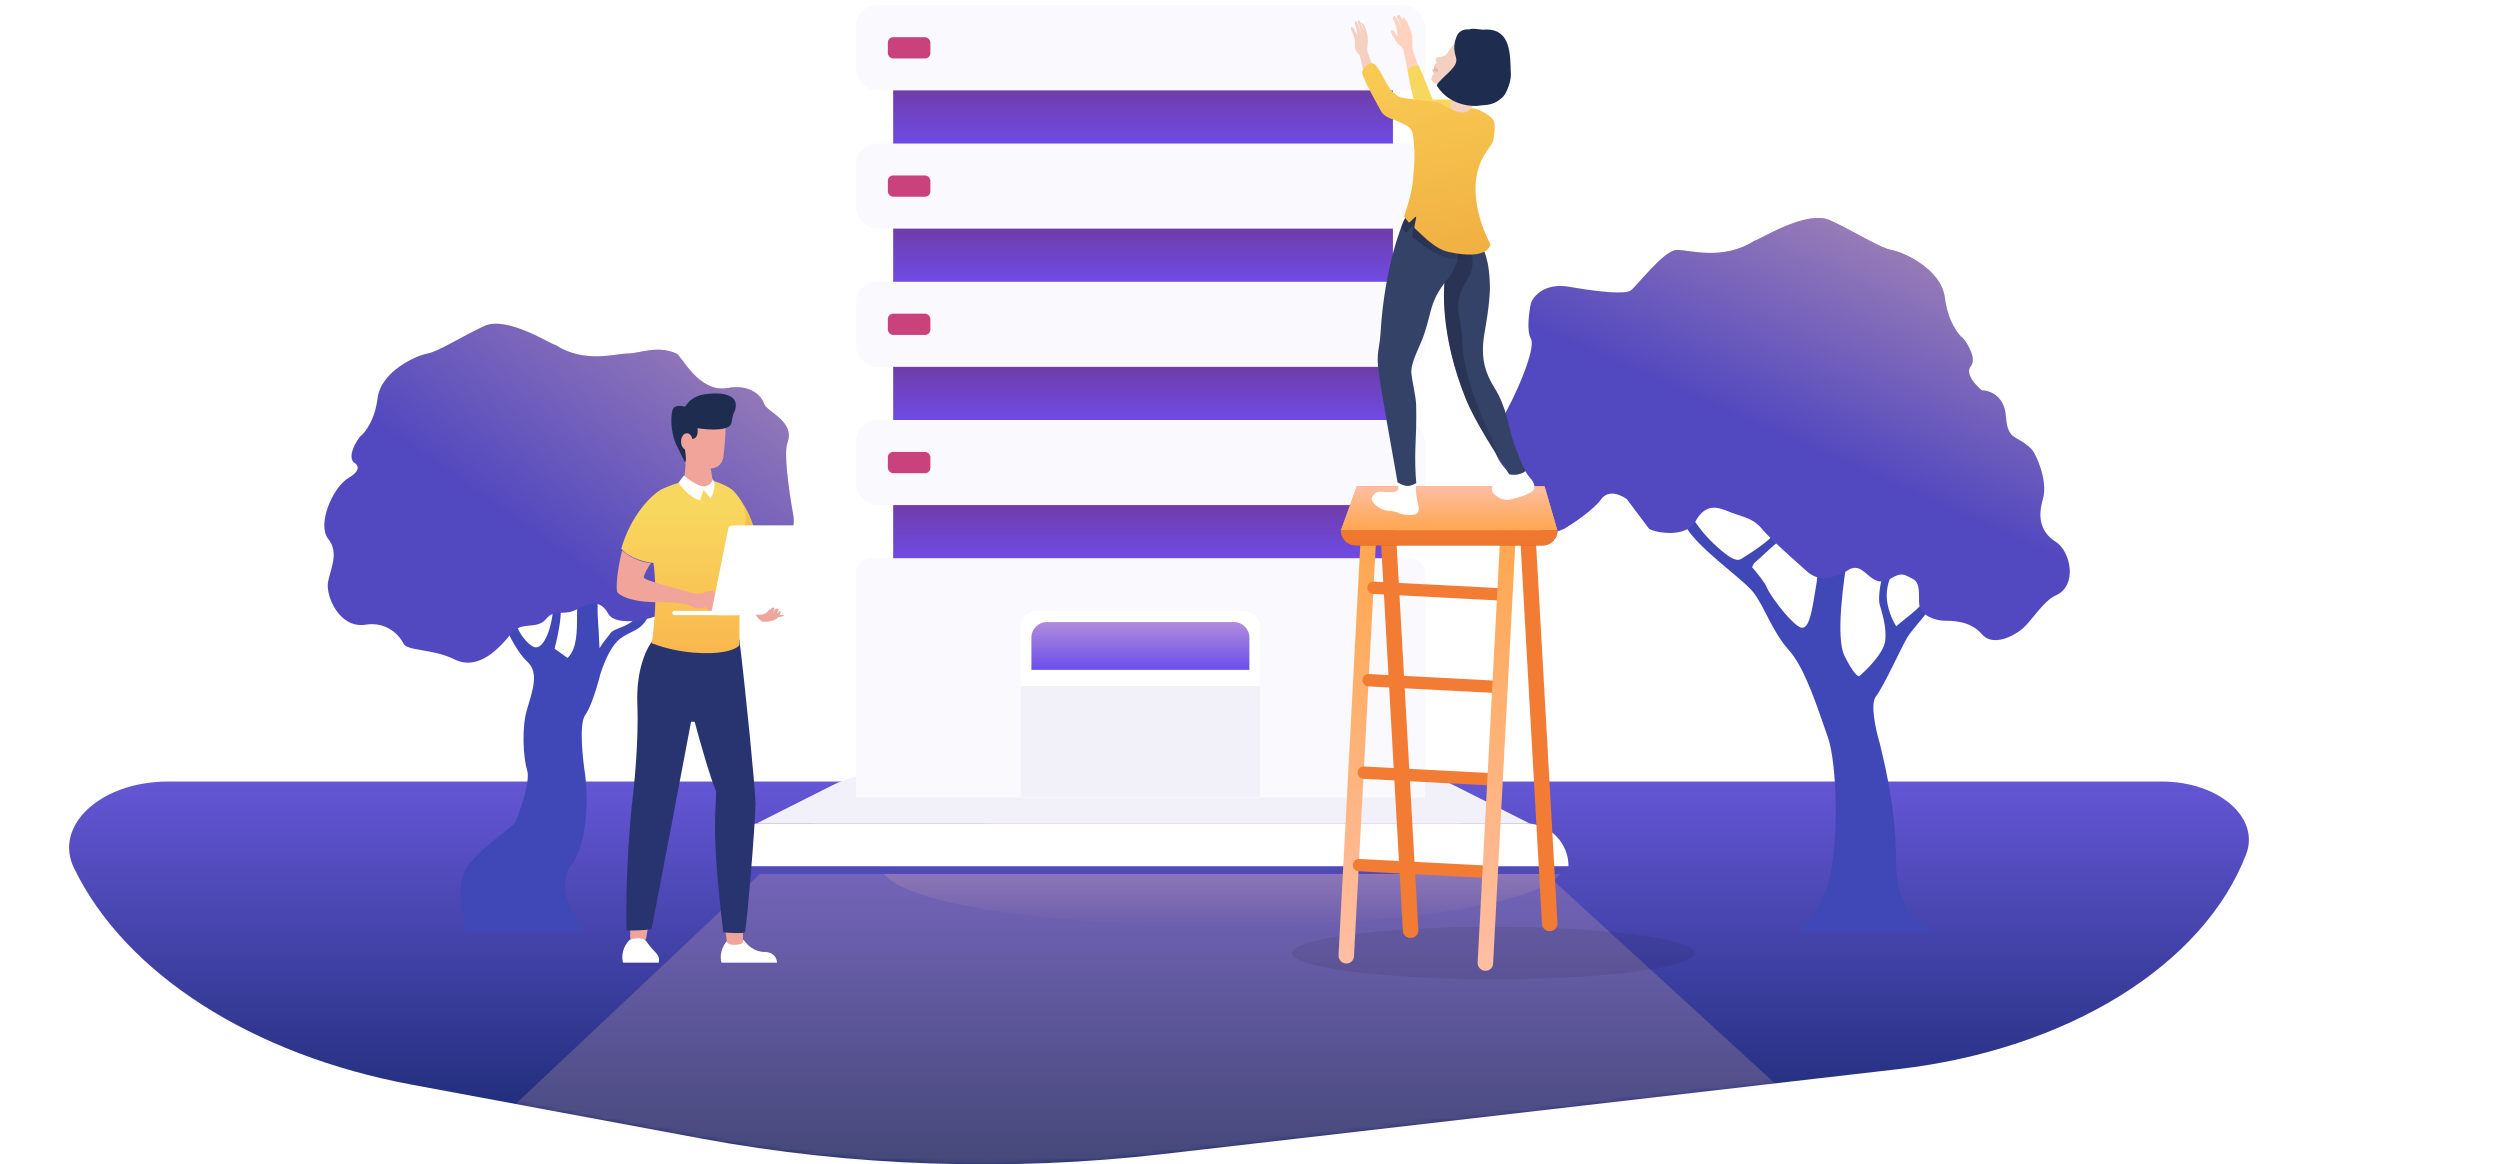 <svg width="569" height="265" viewBox="0 0 569 265" fill="none" xmlns="http://www.w3.org/2000/svg">
<path d="M100.256 32.059C101.228 32.253 119.702 30.698 122.424 30.892C125.147 31.087 130.98 30.892 135.064 30.892C139.148 30.892 143.62 30.115 146.343 29.531C149.065 28.948 158.788 32.059 161.51 32.059C164.233 32.059 169.678 32.253 178.623 30.892C187.291 29.574 191.759 32.271 193.443 32.616C193.799 32.66 193.883 32.678 193.596 32.642C193.548 32.636 193.497 32.627 193.443 32.616C191.87 32.42 184.992 31.691 181.345 32.642C176.872 33.808 172.011 34.974 168.705 34.78C165.399 34.585 156.649 33.613 154.51 33.808C152.371 34.002 147.898 35.752 144.592 34.78C141.287 33.808 142.453 32.836 134.092 33.808C125.73 34.78 117.757 33.808 114.063 33.808C110.368 33.808 100.839 32.836 96.172 33.808C99.128 32.253 100.126 31.994 100.256 32.059Z" fill="white" fill-opacity="0.5"/>
<path d="M475.35 123.959C476.323 124.154 494.796 122.598 497.518 122.793C500.241 122.987 506.075 122.793 510.158 122.793C514.242 122.793 518.714 122.015 521.437 121.432C524.159 120.849 533.882 123.959 536.605 123.959C539.327 123.959 544.772 124.154 553.717 122.793C562.385 121.474 566.853 124.171 568.537 124.516C568.893 124.561 568.977 124.578 568.69 124.542C568.642 124.536 568.591 124.528 568.537 124.516C566.964 124.32 560.086 123.591 556.439 124.542C551.967 125.708 547.105 126.875 543.799 126.68C540.494 126.486 531.743 125.514 529.604 125.708C527.465 125.903 522.992 127.652 519.687 126.68C516.381 125.708 517.548 124.737 509.186 125.708C500.824 126.68 492.851 125.708 489.157 125.708C485.462 125.708 475.934 124.737 471.267 125.708C474.222 124.153 475.221 123.894 475.35 123.959Z" fill="white" fill-opacity="0.5"/>
<path d="M66.811 95.076C63.747 93.822 36.68 94.554 23.53 95.076C15.834 95.076 0.357 95.223 0.026 95.808C-0.388 96.54 4.271 99.571 5.824 101.243C7.378 102.916 17.214 104.275 26.326 101.243C35.438 98.212 39.787 102.602 43.307 103.229C46.828 103.856 51.798 101.243 58.735 100.198C65.672 99.153 82.654 101.557 84.725 101.243C86.795 100.93 90.937 98.735 87.106 98.735C83.275 98.735 70.643 96.644 66.811 95.076Z" fill="white" fill-opacity="0.24"/>
<path d="M193.236 145.284C187.48 142.951 136.649 144.312 111.953 145.284C97.498 145.284 68.433 145.556 67.811 146.644C67.033 148.005 75.784 153.642 78.701 156.752C81.617 159.862 100.091 162.389 117.203 156.752C134.316 151.115 142.483 159.279 149.094 160.445C155.706 161.611 165.04 156.752 178.069 154.808C191.097 152.864 222.988 157.335 226.878 156.752C230.767 156.169 238.545 152.087 231.35 152.087C224.155 152.087 200.431 148.199 193.236 145.284Z" fill="white" fill-opacity="0.24"/>
<path d="M372.669 56.383C376.567 57.965 410.994 57.042 427.72 56.383C437.509 56.383 457.194 56.199 457.615 55.461C458.142 54.538 452.216 50.716 450.24 48.608C448.265 46.499 435.753 44.786 424.164 48.608C412.574 52.43 407.043 46.894 402.565 46.104C398.087 45.313 391.765 48.608 382.942 49.926C374.118 51.244 352.519 48.212 349.885 48.608C347.251 49.003 341.983 51.771 346.856 51.771C351.729 51.771 367.796 54.407 372.669 56.383Z" fill="white" fill-opacity="0.24"/>
<path d="M16.848 197.588C12.126 187.858 22.962 177.877 38.248 177.877H491.995C504.963 177.877 514.445 186.065 511.211 194.469C501.474 219.77 470.472 238.899 432.002 243.341L264.692 262.662C229.716 266.701 193.837 265.496 159.641 259.134L93.717 246.87C57.368 240.108 28.503 221.602 16.848 197.588Z" fill="url(#paint0_linear_5223_49948)"/>
<g filter="url(#filter0_f_5223_49948)">
<ellipse cx="278.169" cy="197.167" rx="77.589" ry="13.607" fill="url(#paint1_linear_5223_49948)"/>
</g>
<mask id="mask0_5223_49948" style="mask-type:alpha" maskUnits="userSpaceOnUse" x="15" y="177" width="497" height="88">
<path d="M16.848 197.588C12.126 187.858 22.962 177.877 38.248 177.877H491.995C504.963 177.877 514.445 186.065 511.211 194.469C501.474 219.77 470.472 238.899 432.002 243.341L264.692 262.662C229.716 266.701 193.837 265.496 159.641 259.134L93.717 246.87C57.368 240.108 28.503 221.602 16.848 197.588Z" fill="url(#paint2_linear_5223_49948)"/>
</mask>
<g mask="url(#mask0_5223_49948)">
<path d="M203.991 169.708H320.019L492.489 327.647H36.238L203.991 169.708Z" fill="#FFC9AB" fill-opacity="0.2"/>
</g>
<path d="M416.015 201.412C414.88 205.344 411.809 209.542 410.126 211.084L409.285 211.925H439.573C439.292 211.644 438.059 210.579 435.366 208.561C432.674 206.542 431.44 198.749 431.58 198.048C431.58 185.013 429.617 176.603 427.794 169.034C426.953 166.23 425.607 160.203 426.953 158.521C428.635 156.419 432.842 147.168 434.104 145.065C435.114 143.383 438.881 139.318 440.003 137.496C439.442 136.655 438.236 135.31 437.9 136.655C437.563 138.001 433.123 141.141 431.58 142.542C431.019 141.701 429.813 139.346 429.477 136.655C429.14 133.964 430.178 131.21 430.739 130.649C430.458 130.369 429.729 129.892 429.056 130.229C428.215 130.649 427.373 135.814 427.794 137.496C428.215 139.178 429.477 142.542 429.056 145.906C428.72 148.597 424.99 152.354 423.167 153.896C422.886 154.036 421.821 153.307 419.801 149.27C417.782 145.233 419.521 132.17 420.643 126.143L413.491 125.302C413.351 126.563 413.812 130.515 413.491 132.45C412.376 139.178 411.809 144.224 409.285 142.542C406.76 140.86 402.554 134.973 402.133 133.712C401.797 132.703 399.749 130.208 398.768 129.086L399.188 128.245C401.152 126.423 405.33 122.611 406.34 121.938C407.349 121.265 407.321 118.293 407.181 116.892H405.078C404.797 117.593 404.236 119.331 404.236 120.676C404.236 122.022 399.188 125.442 396.664 126.984C395.832 127.492 395.066 128.413 390.354 124.04C385.643 119.667 383.623 115.21 383.203 113.528C382.361 113.528 381.184 114.621 383.203 118.994C385.727 124.461 396.664 131.609 399.188 134.973C401.712 138.337 403.395 143.804 407.181 148.009C410.967 152.214 413.912 161.885 416.015 167.772C418.119 173.659 418.686 192.161 416.015 201.412Z" fill="#4047B6"/>
<path d="M416.574 50.151C411.106 47.628 400.168 54.777 399.327 54.777C392.175 59.402 384.603 56.88 381.659 56.88C378.714 56.88 372.404 65.29 371.142 66.13C369.88 66.972 364.411 66.551 357.26 65.29C351.538 64.28 348.986 67.392 348.425 69.074C348.005 71.036 347.416 75.382 348.425 77.064C349.687 79.166 345.06 90.099 341.274 96.406C338.245 101.452 341.414 105.798 343.377 107.339C344.92 108.04 348.089 110.872 348.425 116.59C348.762 122.309 353.614 121.496 355.998 120.375C358.101 119.113 362.728 116.002 364.411 113.647C366.094 111.292 369.038 112.666 370.3 113.647L375.348 120.375C377.031 121.356 383.856 122.393 385.875 118.693C388.399 114.067 391.482 115.665 393.868 116.59C396.812 117.733 398.916 117.852 401.019 120.375C403.122 122.898 408.439 127.492 411.115 129.927C414.48 132.99 417.846 131.189 420.37 129.927C424.567 126.984 425.408 134.672 430.457 131.609C432.759 130.212 433.411 130.768 435.093 131.609C436.776 132.45 436.776 133.712 436.776 137.076C436.776 140.108 440.553 141.281 442.656 141.281C444.759 141.281 448.545 141.4 451.07 144.343C453.594 147.287 458.381 144.746 460.324 143.082C462.428 141.281 465.093 136.744 467.896 135.513C472.954 133.291 471.262 125.421 467.896 123.318C464.531 121.216 463.69 117.852 464.952 113.647C466.214 109.442 463.35 103.251 462.428 102.293C459.072 98.81 456.959 100.611 456.538 94.724C456.202 90.015 452.752 88.837 451.07 88.837C449.667 87.716 447.199 85.053 448.545 83.371C449.892 81.689 447.985 78.465 446.863 77.064C445.741 76.222 443.329 73.195 442.656 67.812C441.815 61.084 432.981 57.3 430.457 56.88C427.933 56.459 422.043 52.674 416.574 50.151Z" fill="#5248BF"/>
<path d="M416.574 50.151C411.106 47.628 400.168 54.777 399.327 54.777C392.175 59.402 384.603 56.88 381.659 56.88C378.714 56.88 372.404 65.29 371.142 66.13C369.88 66.972 364.411 66.551 357.26 65.29C351.538 64.28 348.986 67.392 348.425 69.074C348.005 71.036 347.416 75.382 348.425 77.064C349.687 79.166 345.06 90.099 341.274 96.406C338.245 101.452 341.414 105.798 343.377 107.339C344.92 108.04 348.089 110.872 348.425 116.59C348.762 122.309 353.614 121.496 355.998 120.375C358.101 119.113 362.728 116.002 364.411 113.647C366.094 111.292 369.038 112.666 370.3 113.647L375.348 120.375C377.031 121.356 383.856 122.393 385.875 118.693C388.399 114.067 391.482 115.665 393.868 116.59C396.812 117.733 398.916 117.852 401.019 120.375C403.122 122.898 408.439 127.492 411.115 129.927C414.48 132.99 417.846 131.189 420.37 129.927C424.567 126.984 425.408 134.672 430.457 131.609C432.759 130.212 433.411 130.768 435.093 131.609C436.776 132.45 436.776 133.712 436.776 137.076C436.776 140.108 440.553 141.281 442.656 141.281C444.759 141.281 448.545 141.4 451.07 144.343C453.594 147.287 458.381 144.746 460.324 143.082C462.428 141.281 465.093 136.744 467.896 135.513C472.954 133.291 471.262 125.421 467.896 123.318C464.531 121.216 463.69 117.852 464.952 113.647C466.214 109.442 463.35 103.251 462.428 102.293C459.072 98.81 456.959 100.611 456.538 94.724C456.202 90.015 452.752 88.837 451.07 88.837C449.667 87.716 447.199 85.053 448.545 83.371C449.892 81.689 447.985 78.465 446.863 77.064C445.741 76.222 443.329 73.195 442.656 67.812C441.815 61.084 432.981 57.3 430.457 56.88C427.933 56.459 422.043 52.674 416.574 50.151Z" fill="url(#paint3_linear_5223_49948)" fill-opacity="0.4"/>
<path d="M163.356 197.141H356.991C356.991 198.119 356.198 198.912 355.22 198.912H165.127C164.149 198.912 163.356 198.119 163.356 197.141Z" fill="#504AB9"/>
<path d="M163.356 197.141C163.356 191.762 167.716 187.401 173.095 187.401H347.251C352.63 187.401 356.991 191.762 356.991 197.141H163.356Z" fill="white"/>
<path d="M189.42 178.743C193.14 176.868 197.247 175.892 201.413 175.892H318.932C323.098 175.892 327.205 176.868 330.925 178.743L348.108 187.402H172.237L189.42 178.743Z" fill="#F2F1FA"/>
<path d="M119.993 175.411C120.705 177.749 118.509 184.178 117.322 187.1C116.94 188.074 107.975 193.918 105.749 198.302C103.968 201.808 105.304 208.854 106.194 211.938H133.118C130.893 209.179 126.158 202.295 130.075 196.84C133.992 191.386 133.784 180.931 133.191 176.385C132.597 172.651 131.766 164.697 133.191 162.748C134.115 161.485 135.089 158.786 135.821 156.381C136.177 155.212 136.476 154.113 136.684 153.281C137.647 150.335 139.209 146.787 141.188 145.333C144.662 142.78 147.035 144.07 149.083 135.863C149.841 132.825 147.188 133.04 146.556 134.6C145.925 136.16 144.893 140.282 144.662 140.598C143.083 142.753 139.7 142.987 138.977 144.07C138.346 145.017 137.572 145.67 136.451 147.542C136.313 145.654 136.327 144.198 136.135 141.806C135.692 136.266 136.379 130.118 137.714 126.708H134.454C133.415 130.605 131.338 134.196 131.338 139.651C131.338 143.872 131.338 147.651 129.188 149.752L126.225 147.651C126.818 145.378 127.916 140.345 127.56 138.397C127.204 136.449 126.225 133.364 125.78 132.066L123.999 133.04C124.444 133.364 125.424 134.696 125.78 137.423C126.225 140.832 123.999 148.625 121.328 147.164C119.192 145.995 117.767 143.105 117.322 141.806L115.097 142.78C115.839 144.566 117.856 148.625 119.993 150.573C122.664 153.008 121.328 156.904 119.993 161.287C118.658 165.671 119.103 172.489 119.993 175.411Z" fill="#4047B6"/>
<path d="M110.277 74.18C115.381 71.826 125.59 78.498 126.375 78.498C133.05 82.815 140.117 80.46 142.866 80.46C145.614 80.46 149.517 78.498 153.938 80.46C155.232 81.035 158.964 89.487 165.639 88.31C170.979 87.368 173.361 90.272 173.884 91.842C174.277 93.674 181.097 95.774 179.202 100.824C178.398 102.967 179.365 110.592 180.559 117.353C181.097 120.396 179.455 123.06 177.623 124.499C176.183 125.153 171.937 124.844 171.623 130.181C171.309 135.519 167.517 135.548 164.991 135.548C163.096 135.548 160.534 135.643 158.964 133.445C157.393 131.247 156.063 135.263 154.885 136.179C152.675 140.914 140.349 143.178 138.464 139.724C136.108 135.407 132.796 138.156 130.569 139.02C127.821 140.086 126.216 138.559 124.253 140.914C122.29 143.269 119.172 141.482 116.674 143.755C113.634 147.703 108.801 152.762 103.411 150.068C98.358 147.543 92.358 148.28 91.726 146.28C90.884 144.597 88 141.419 83.2 142.177C77.199 143.124 74.041 135.548 74.673 132.391C75.305 129.234 77.199 125.762 74.673 122.605C72.147 119.449 75.62 110.926 79.41 108.716C82.442 106.948 81.357 105.626 80.436 105.186C79.18 103.616 80.96 100.607 82.007 99.299C83.054 98.514 85.305 95.688 85.933 90.665C86.718 84.385 94.964 80.853 97.32 80.46C99.675 80.068 105.172 76.535 110.277 74.18Z" fill="#5248BF"/>
<path d="M110.277 74.18C115.381 71.826 125.59 78.498 126.375 78.498C133.05 82.815 140.117 80.46 142.866 80.46C145.614 80.46 149.517 78.498 153.938 80.46C155.232 81.035 158.964 89.487 165.639 88.31C170.979 87.368 173.361 90.272 173.884 91.842C174.277 93.674 181.097 95.774 179.202 100.824C178.398 102.967 179.365 110.592 180.559 117.353C181.097 120.396 179.455 123.06 177.623 124.499C176.183 125.153 171.937 124.844 171.623 130.181C171.309 135.519 167.517 135.548 164.991 135.548C163.096 135.548 160.534 135.643 158.964 133.445C157.393 131.247 156.063 135.263 154.885 136.179C152.675 140.914 140.349 143.178 138.464 139.724C136.108 135.407 132.796 138.156 130.569 139.02C127.821 140.086 126.216 138.559 124.253 140.914C122.29 143.269 119.172 141.482 116.674 143.755C113.634 147.703 108.801 152.762 103.411 150.068C98.358 147.543 92.358 148.28 91.726 146.28C90.884 144.597 88 141.419 83.2 142.177C77.199 143.124 74.041 135.548 74.673 132.391C75.305 129.234 77.199 125.762 74.673 122.605C72.147 119.449 75.62 110.926 79.41 108.716C82.442 106.948 81.357 105.626 80.436 105.186C79.18 103.616 80.96 100.607 82.007 99.299C83.054 98.514 85.305 95.688 85.933 90.665C86.718 84.385 94.964 80.853 97.32 80.46C99.675 80.068 105.172 76.535 110.277 74.18Z" fill="url(#paint4_linear_5223_49948)" fill-opacity="0.4"/>
<rect x="194.817" y="1.21" width="129.475" height="19.361" rx="4.84" fill="#F9F9FE"/>
<rect x="194.817" y="32.671" width="129.475" height="19.361" rx="4.84" fill="#F9F9FE"/>
<rect x="194.817" y="64.133" width="129.475" height="19.361" rx="4.84" fill="#F9F9FE"/>
<rect x="194.817" y="95.594" width="129.475" height="19.361" rx="4.84" fill="#F9F9FE"/>
<rect x="202.077" y="8.47" width="9.68" height="4.84" rx="1.21" fill="#CA427B"/>
<rect x="202.077" y="39.932" width="9.68" height="4.84" rx="1.21" fill="#CA427B"/>
<rect x="202.077" y="71.393" width="9.68" height="4.84" rx="1.21" fill="#CA427B"/>
<rect x="202.077" y="102.854" width="9.68" height="4.84" rx="1.21" fill="#CA427B"/>
<path d="M194.817 130.59C194.817 128.637 196.4 127.055 198.352 127.055H320.756C322.709 127.055 324.292 128.637 324.292 130.59V181.507H194.817V130.59Z" fill="#F9F9FE"/>
<path d="M232.328 142.69C232.328 140.738 233.911 139.155 235.863 139.155H283.245C285.197 139.155 286.78 140.738 286.78 142.69V181.507H232.328V142.69Z" fill="white"/>
<path d="M232.328 142.69C232.328 140.738 233.911 139.155 235.863 139.155H283.245C285.197 139.155 286.78 140.738 286.78 142.69V181.507H232.328V142.69Z" fill="white"/>
<path d="M232.328 142.69C232.328 140.738 233.911 139.155 235.863 139.155H283.245C285.197 139.155 286.78 140.738 286.78 142.69V181.507H232.328V142.69Z" fill="#F2F1FA"/>
<path d="M232.328 142.69C232.328 140.738 233.911 139.155 235.863 139.155H283.245C285.197 139.155 286.78 140.738 286.78 142.69V156.096H232.328V142.69Z" fill="white"/>
<path d="M232.328 142.69C232.328 140.738 233.911 139.155 235.863 139.155H283.245C285.197 139.155 286.78 140.738 286.78 142.69V156.096H232.328V142.69Z" fill="white"/>
<path d="M232.328 142.69C232.328 140.738 233.911 139.155 235.863 139.155H283.245C285.197 139.155 286.78 140.738 286.78 142.69V156.096H232.328V142.69Z" fill="white"/>
<path d="M234.749 145.11C234.749 143.158 236.331 141.575 238.284 141.575H280.825C282.778 141.575 284.36 143.158 284.36 145.11V152.466H234.749V145.11Z" fill="white"/>
<path d="M234.749 145.11C234.749 143.158 236.331 141.575 238.284 141.575H280.825C282.778 141.575 284.36 143.158 284.36 145.11V152.466H234.749V145.11Z" fill="white"/>
<path d="M234.749 145.11C234.749 143.158 236.331 141.575 238.284 141.575H280.825C282.778 141.575 284.36 143.158 284.36 145.11V152.466H234.749V145.11Z" fill="url(#paint5_linear_5223_49948)"/>
<rect x="203.287" y="20.571" width="113.744" height="12.1" fill="url(#paint6_linear_5223_49948)"/>
<rect x="203.287" y="52.032" width="113.744" height="12.1" fill="url(#paint7_linear_5223_49948)"/>
<rect x="203.287" y="83.493" width="113.744" height="12.1" fill="url(#paint8_linear_5223_49948)"/>
<rect x="203.287" y="114.954" width="113.744" height="12.1" fill="url(#paint9_linear_5223_49948)"/>
<ellipse opacity="0.08" cx="339.874" cy="216.916" rx="45.833" ry="5.959" fill="black"/>
<path fill-rule="evenodd" clip-rule="evenodd" d="M349.575 123.168C349.522 122.242 348.733 121.532 347.807 121.577L347.661 121.584C346.725 121.63 346.005 122.429 346.058 123.365L350.961 210.33C351.014 211.256 351.803 211.967 352.729 211.921L352.875 211.914C353.811 211.869 354.531 211.069 354.478 210.133L349.575 123.168Z" fill="url(#paint10_linear_5223_49948)"/>
<path fill-rule="evenodd" clip-rule="evenodd" d="M317.665 120.322C317.613 119.396 316.824 118.686 315.898 118.731L315.752 118.738C314.816 118.784 314.096 119.583 314.149 120.519L319.295 211.875C319.347 212.801 320.137 213.511 321.063 213.466L321.209 213.459C322.145 213.414 322.865 212.614 322.812 211.678L317.665 120.322Z" fill="url(#paint11_linear_5223_49948)"/>
<rect width="3.523" height="96.919" rx="1.688" transform="matrix(0.999 0.052 -0.053 0.999 309.69 122.371)" fill="url(#paint12_linear_5223_49948)"/>
<rect width="32.41" height="2.809" rx="1.35" transform="matrix(0.999 0.052 -0.053 0.999 310.177 153.341)" fill="#F27C34"/>
<rect width="32.41" height="2.809" rx="1.35" transform="matrix(0.999 0.052 -0.053 0.999 311.284 132.301)" fill="#F27C34"/>
<rect width="32.41" height="2.809" rx="1.35" transform="matrix(0.999 0.052 -0.053 0.999 309.071 174.381)" fill="#F27C34"/>
<rect width="32.41" height="2.809" rx="1.35" transform="matrix(0.999 0.052 -0.053 0.999 307.964 195.422)" fill="#F27C34"/>
<rect width="3.523" height="101.63" rx="1.688" transform="matrix(0.999 0.052 -0.053 0.999 341.6 119.321)" fill="url(#paint13_linear_5223_49948)"/>
<path fill-rule="evenodd" clip-rule="evenodd" d="M308.823 110.672H351.543L354.466 120.768H305.178L308.823 110.672Z" fill="url(#paint14_linear_5223_49948)"/>
<path fill-rule="evenodd" clip-rule="evenodd" d="M308.823 110.672H351.543L354.466 120.768H305.178L308.823 110.672Z" fill="url(#paint15_linear_5223_49948)"/>
<mask id="mask1_5223_49948" style="mask-type:alpha" maskUnits="userSpaceOnUse" x="305" y="110" width="50" height="11">
<path fill-rule="evenodd" clip-rule="evenodd" d="M308.823 110.672H351.543L354.466 120.768H305.178L308.823 110.672Z" fill="white"/>
<path fill-rule="evenodd" clip-rule="evenodd" d="M308.823 110.672H351.543L354.466 120.768H305.178L308.823 110.672Z" stroke="white"/>
</mask>
<g mask="url(#mask1_5223_49948)">
</g>
<path d="M305.178 120.767H354.469C354.469 122.625 352.962 124.132 351.104 124.132H308.543C306.684 124.132 305.178 122.625 305.178 120.767Z" fill="#D84F1D"/>
<path d="M305.178 120.767H354.469C354.469 122.625 352.962 124.132 351.104 124.132H308.543C306.684 124.132 305.178 122.625 305.178 120.767Z" fill="url(#paint16_linear_5223_49948)"/>
<path fill-rule="evenodd" clip-rule="evenodd" d="M317.811 108.074C317.894 108.145 317.992 108.197 318.097 108.227C319.654 108.524 321.899 104.599 322.09 107.017C322.281 109.435 322.281 110.822 322.281 110.822C322.281 110.822 322.072 112.041 322.794 114.912C323.298 116.914 322.267 117.248 320.785 117.198C317.432 117.085 319.409 116.546 315.689 116.212C314.102 116.069 311.535 114.185 312.352 113.04C313.415 111.548 313.582 111.972 316.028 111.996C317.965 112.016 318.666 111.972 318.066 109.358C317.996 109.129 317.947 108.894 317.92 108.656L317.811 108.074Z" fill="white"/>
<path fill-rule="evenodd" clip-rule="evenodd" d="M342.304 105.604C342.402 105.645 342.508 105.664 342.615 105.659C345.14 105.309 345.024 104.09 345.37 103.807C345.717 103.524 346.357 105.868 346.9 106.848C347.378 107.662 347.934 108.428 348.559 109.136C348.997 109.665 349.951 111.265 348.336 112.096C347.077 112.744 346.98 112.873 343.563 113.738C342.106 114.107 339.268 112.518 339.558 111.159C339.935 109.389 340.321 109.912 342.046 109.616C343.855 109.306 344.15 108.842 342.997 106.844C342.997 106.844 342.73 106.407 342.51 105.999L342.304 105.604Z" fill="white"/>
<path fill-rule="evenodd" clip-rule="evenodd" d="M336.427 54.564C337.618 56.387 339.107 58.95 339.109 66.025C338.775 72.144 337.734 75.427 337.556 78.391C337.362 81.626 337.79 84.544 340.238 88.431C342.77 92.45 343.528 97.51 344.129 99.565C344.975 102.46 346.986 106.662 347.206 107.234C346.128 108.001 344.769 108.258 343.485 107.938C340.057 102.701 335.578 95.558 333.759 91.133C327.389 75.644 328.766 64.373 328.766 64.373C325.425 68.984 325.96 70.562 324.159 76.014C323.177 78.988 321.047 82.348 321.236 84.929C321.377 86.849 322.274 90.05 322.322 92.35C322.395 95.839 322.298 98.567 322.13 102.318C322.055 104.872 322.125 107.428 322.339 109.974C320.433 110.995 319.736 110.654 318.094 109.811C316.451 100.385 314.746 91.439 313.761 84.435C313.183 80.321 314.018 79.126 314.195 76.026C315.106 60.137 319.43 50.404 319.43 50.404C319.43 50.404 320.375 48.46 320.766 47.814C321.566 48.256 323.832 49.941 328.956 50.369C330.787 50.491 332.623 50.495 334.455 50.383C334.455 50.383 334.543 50.631 334.575 50.735C334.968 52.108 335.595 53.403 336.427 54.564Z" fill="#354267"/>
<path opacity="0.4" fill-rule="evenodd" clip-rule="evenodd" d="M341.299 104.549C341.17 101.93 333.231 89.208 332.829 77.786C332.592 71.014 330.234 69.661 333.995 63.643C337.756 57.626 331.327 52.945 331.327 52.945C331.327 52.945 334.055 58.579 328.765 64.372C328.75 64.527 328.739 64.682 328.726 64.837C328.594 66.859 328.096 76.705 333.407 90.249C335.022 94.368 338.152 99.654 341.299 104.549Z" fill="url(#paint17_linear_5223_49948)"/>
<path opacity="0.4" fill-rule="evenodd" clip-rule="evenodd" d="M338.208 58.288C337.813 56.962 337.214 55.705 336.432 54.563C335.6 53.402 334.974 52.107 334.581 50.734C334.549 50.63 334.46 50.382 334.46 50.382C332.629 50.494 330.792 50.49 328.962 50.368C323.838 49.94 321.572 48.255 320.772 47.813C320.381 48.459 319.435 50.403 319.435 50.403C319.435 50.403 319.22 50.888 318.877 51.812C319.118 52.062 319.545 52.496 320.002 52.912C320.158 53.054 321.387 51.14 321.581 51.294C321.799 51.466 321.284 53.911 321.551 54.087C323.18 55.165 326.862 58.521 330.478 58.87C334.381 59.247 336.757 58.883 338.208 58.288Z" fill="url(#paint18_linear_5223_49948)"/>
<path fill-rule="evenodd" clip-rule="evenodd" d="M319.355 4.609C319.355 4.609 319.248 4.464 319.101 4.259C318.809 3.855 318.608 3.61 318.49 3.413C318.345 3.337 318.165 3.384 318.076 3.522C317.947 3.684 317.923 3.906 318.015 4.092C318.047 4.153 318.096 4.221 318.142 4.309C318.882 5.726 318.89 6.302 318.89 6.302C318.834 6.081 318.758 5.864 318.662 5.657C318.511 5.326 317.795 4.117 317.795 4.117C317.795 4.117 317.696 3.946 317.567 3.769C317.425 3.574 317.384 3.673 317.26 3.678C317.055 3.836 316.979 4.111 317.075 4.351C317.14 4.642 317.663 5.457 317.766 6.08C317.955 6.771 318.09 7.475 318.17 8.187C317.926 8.258 317.772 7.81 317.539 7.507C317.409 7.338 317.126 6.864 316.889 6.874C316.651 6.883 316.531 6.939 316.602 7.285C316.749 7.731 316.959 8.153 317.226 8.54C317.512 9.032 317.563 9.125 317.985 9.767C318.444 10.464 319.076 10.418 319.398 11.341C319.576 11.854 320.477 16.625 320.484 16.68C320.484 16.68 320.682 18.662 321.94 18.102C322.863 17.512 323.722 16.94 323.253 16.017C322.887 15.297 322.021 12.766 321.606 11.653C321.275 10.763 321.629 9.601 321.32 7.75C321.048 6.794 320.691 5.864 320.251 4.972C320.106 4.714 319.943 4.466 319.764 4.229C319.697 4.15 319.596 4.105 319.492 4.109C319.388 4.113 319.291 4.165 319.229 4.249" fill="#FFD2BE"/>
<path fill-rule="evenodd" clip-rule="evenodd" d="M335.103 27.205C335.103 27.205 330.354 27.843 326.252 26.827C323.181 26.067 322.667 25.212 322.667 25.212C321.143 21.559 320.361 15.956 320.361 15.956C320.361 15.956 321.629 14.438 322.964 15.027C324.427 18.328 326.093 22.697 326.093 22.697C326.093 22.697 332.935 22.389 334.211 23.463C335.487 24.537 335.103 27.205 335.103 27.205Z" fill="#F8D75E"/>
<path fill-rule="evenodd" clip-rule="evenodd" d="M310.563 7.247C310.266 6.354 310 5.693 310 5.693C310 5.693 309.928 5.567 309.828 5.391C309.63 5.042 309.492 4.83 309.414 4.661C309.366 4.627 309.305 4.615 309.247 4.628C309.19 4.641 309.14 4.678 309.11 4.729C309.01 4.863 308.986 5.04 309.047 5.196C309.068 5.248 309.099 5.308 309.132 5.382C309.906 7.143 309.697 7.522 309.697 7.522C309.593 7.211 309.522 6.807 309.437 6.52C309.351 6.234 308.887 5.205 308.887 5.205C308.887 5.205 308.821 5.059 308.733 4.906C308.637 4.738 308.604 4.777 308.514 4.815C308.355 4.949 308.294 5.164 308.357 5.361C308.536 5.838 308.683 6.327 308.799 6.823C308.853 7.342 308.864 7.142 309.008 8.223C308.939 8.012 308.671 7.553 308.615 7.387C308.559 7.222 307.863 6.113 307.691 6.108C307.519 6.104 307.438 6.278 307.478 6.567C307.518 6.856 308.135 7.985 308.232 8.655C308.375 9.255 308.42 9.875 308.366 10.49C308.31 11.661 309.467 12.392 309.551 12.832C309.634 13.272 310.226 15.789 310.228 15.835C310.228 15.835 310.485 17.357 311.415 16.961C312.104 16.522 312.954 16.19 312.646 15.404C312.405 14.79 311.513 12.677 311.25 11.737C311.04 10.985 311.432 9.677 311.317 8.387C311.153 7.588 310.926 6.802 310.637 6.039C310.541 5.82 310.431 5.607 310.309 5.401C310.269 5.333 310.197 5.29 310.118 5.288C310.039 5.285 309.965 5.324 309.921 5.389C309.855 5.474 309.818 5.578 309.814 5.685" fill="#F3D0C2"/>
<path fill-rule="evenodd" clip-rule="evenodd" d="M319.579 49.292C319.579 49.292 320.087 49.992 320.655 50.653C320.783 50.802 322.134 49.174 322.296 49.338C322.477 49.522 321.724 51.72 321.95 51.912C323.331 53.09 326.346 56.602 329.643 57.333C338.984 59.403 339.219 55.576 339.219 55.576C337.975 53.376 332.653 42.078 338.571 34.148C340.108 32.088 339.918 31.762 340.07 30.526C340.383 27.981 340.065 27.445 339.596 26.948C338.525 25.812 335.472 24.179 334.654 24.791C333.836 25.402 333.766 25.676 331.989 25.233C330.657 25.233 330.241 24.716 329.295 24.375C328.153 23.963 329.324 23.462 324.883 23.02C323.232 22.69 320.442 22.577 318.666 22.134C317.777 21.805 316.445 20.364 316.445 20.364C315.557 19.036 315.335 18.593 314.669 17.265C313.78 15.494 312.892 14.609 312.892 14.609C311.762 13.943 310.076 15.351 310.024 16.526C309.977 17.587 314.224 25.117 314.224 25.117C314.971 26.73 316.933 27.073 317.777 27.447C321.774 29.217 321.535 29.217 321.886 33.881C321.886 33.881 322.151 35.8 321.535 41.572C321.235 44.387 319.579 49.292 319.579 49.292Z" fill="url(#paint19_linear_5223_49948)"/>
<path fill-rule="evenodd" clip-rule="evenodd" d="M334.212 25.235C335.213 24.35 336.122 22.838 335.657 21.694C335.657 21.694 331.307 21.77 332.051 17.993C332.051 17.993 332.395 16.642 332.821 12.052C332.821 12.052 335.852 10.122 335.657 8.632C334.609 7.567 333.742 7.714 332.774 8.177C331.852 8.681 332.094 8.871 331.497 9.704C330.431 10.102 329.58 12.121 328.996 12.557C328.446 12.853 327.838 13.023 327.215 13.056C326.642 13.035 326.771 13.792 326.771 13.792C326.857 13.953 326.93 14.12 326.99 14.293C326.865 14.457 326.706 14.592 326.522 14.687C326.376 14.983 326.358 15.326 326.473 15.635C326.473 15.635 326.035 15.77 325.964 16C326.064 16.211 326.191 16.407 326.343 16.585C326.335 16.6 326.268 16.733 325.828 17.628C325.744 17.794 325.733 17.988 325.797 18.162C326.069 18.833 326.679 19.028 327.409 19.321C327.409 19.321 328.4 19.949 329.327 20.366C329.327 20.366 331.281 21.694 330.215 23.465C329.149 25.235 333.212 26.121 334.212 25.235Z" fill="#F3D0C2"/>
<path opacity="0.6" fill-rule="evenodd" clip-rule="evenodd" d="M326.475 15.634C326.36 15.325 326.378 14.982 326.523 14.686C326.618 14.97 326.785 15.225 327.007 15.427C327.41 15.825 327.346 16.127 327.346 16.127C327.125 15.863 326.816 15.688 326.475 15.634Z" fill="url(#paint20_linear_5223_49948)"/>
<path opacity="0.6" fill-rule="evenodd" clip-rule="evenodd" d="M326.473 15.634C326.814 15.689 327.122 15.864 327.344 16.127C327.344 16.127 326.688 16.718 326.343 16.584C326.19 16.408 326.062 16.211 325.964 15.999C326.046 15.757 326.473 15.634 326.473 15.634Z" fill="url(#paint21_linear_5223_49948)"/>
<path fill-rule="evenodd" clip-rule="evenodd" d="M326.984 19.441C327.875 17.65 331.998 15.344 331.428 13.282C330.995 11.714 330.725 10.411 331.428 8.555C331.799 7.377 332.784 6.541 334.377 6.705C335.189 6.247 337.305 6.944 338.207 6.705C343.87 6.705 343.717 12.23 343.871 16.897C343.904 18.056 343.506 19.38 343.048 20.426C342.229 22.3 341.588 22.399 340.872 23.021C339.095 24.106 337.709 23.828 336.195 24.106C336.195 24.106 330.144 24.607 326.984 19.441Z" fill="#1E2D4F"/>
<path d="M178.471 139.858C178.471 140.508 176.841 140.4 176.026 140.264V139.858C176.841 139.587 178.471 139.208 178.471 139.858Z" fill="#D98C80"/>
<path d="M147.099 213.418C147.099 213.093 147.506 211.387 147.506 210.575H143.431V213.418C143.431 213.689 143.757 214.23 145.061 214.23C146.691 214.23 147.099 213.824 147.099 213.418Z" fill="#EFA599"/>
<path d="M164.21 219.105C163.558 216.506 165.025 214.502 165.84 213.825C168.122 213.175 169.236 213.825 169.507 214.231C170.051 215.043 171.708 216.668 173.99 216.668C176.272 216.668 176.842 218.293 176.842 219.105H164.21Z" fill="white"/>
<path d="M141.8 219.105C141.148 216.506 142.615 214.502 143.43 213.825C145.712 213.175 146.826 213.825 147.098 214.231C147.641 215.043 148.32 215.856 148.728 216.262C150.341 217.87 149.95 218.293 149.95 219.105H141.8Z" fill="white"/>
<path d="M169.1 214.231V211.388H165.025L165.433 214.231C165.433 214.502 165.759 215.043 167.063 215.043C168.693 215.043 169.1 214.637 169.1 214.231Z" fill="#EFA599"/>
<path d="M148.727 145.592H168.285C169.644 156.693 171.953 179.708 171.953 182.957C171.953 187.019 169.915 211.794 169.508 212.2C169.182 212.525 166.112 212.335 164.618 212.2C161.766 188.237 162.988 184.988 162.988 180.114C161.685 177.19 159.185 168.336 158.099 164.274H157.284C154.35 179.871 150.085 202.182 148.32 211.388C148.184 211.523 146.853 211.794 142.615 211.794C142.289 201.071 143.294 188.102 143.838 182.957C144.381 178.76 145.386 168.336 145.06 160.213C144.734 152.09 147.369 147.081 148.727 145.592Z" fill="#28346F"/>
<path d="M172.36 123.661C171.382 116.188 167.062 111.341 165.025 110.664C165.161 113.913 165.921 121.468 166.247 125.692C169.507 125.367 171.681 124.203 172.36 123.661Z" fill="url(#paint22_linear_5223_49948)"/>
<path d="M159.321 109.039C162.58 109.039 165.568 110.663 166.655 111.476C168.013 112.694 170.485 116.024 169.507 119.599C168.285 124.066 168.285 143.155 168.285 146.81C167.633 147.785 165.297 148.3 164.21 148.435C161.765 148.841 155.165 149.004 148.319 146.404C149.623 138.281 149.134 130.835 148.727 128.128C147.097 127.992 143.348 127.153 141.392 124.878C143.674 117.08 148.319 112.694 150.356 111.476C151.986 110.663 156.061 109.039 159.321 109.039Z" fill="url(#paint23_linear_5223_49948)"/>
<path d="M165.025 95.23C164.699 92.956 161.9 92.658 160.542 92.793C159.184 92.928 156.223 93.28 155.245 93.605C154.022 94.011 154.43 96.448 154.43 98.479C154.43 100.51 153.698 100.486 155.245 102.541C156.467 104.166 155.924 107.55 155.652 109.04C156.467 109.717 158.505 111.071 160.135 111.071C161.765 111.071 162.172 109.717 162.172 109.04L161.765 106.603C163.721 106.603 164.481 104.978 164.617 104.166C164.889 102.135 165.351 97.505 165.025 95.23Z" fill="#F0A49A"/>
<path d="M156.708 98.673C156.301 98.537 155.404 98.591 155.078 99.891C154.943 100.433 154.915 101.678 155.893 102.328C156.029 103.005 156.301 105.171 155.893 105.171L155.078 103.546C154.264 101.922 153.966 101.365 153.856 101.109C152.634 98.266 152.634 95.017 153.041 93.392C153.367 92.093 155.078 92.309 155.893 92.58C156.437 91.768 157.615 90.13 160.376 89.737C162.006 89.505 164.451 89.331 166.081 90.143C167.395 90.798 167.711 91.768 167.303 93.392C166.896 94.205 166.814 94.286 166.488 96.236C166.162 98.185 161.191 97.86 158.746 97.454C158.882 98.267 158.827 99.891 157.523 99.891C157.523 99.241 156.98 98.808 156.708 98.673Z" fill="#1E2D4F"/>
<path d="M160.544 110.663C161.848 110.338 162.174 109.444 162.174 109.038C163.152 110.013 162.31 112.423 161.766 113.506L160.136 111.475L159.321 113.912C157.039 113.262 155.111 110.934 154.431 109.85L155.654 108.226C156.741 109.174 159.24 110.988 160.544 110.663Z" fill="white"/>
<path d="M146.535 131.377C146.535 130.727 147.621 128.94 148.165 128.128C147.078 128.128 144.202 127.559 141.595 125.284C140.291 130.483 140.287 133.679 140.423 134.626C140.83 135.439 143.275 137.063 149.795 137.063C156.314 137.063 157.129 137.876 157.944 138.282C158.168 138.393 159.003 138.607 159.981 138.282C160.959 137.957 161.204 138.974 161.204 139.094C161.204 139.5 162.019 139.338 162.019 138.688V138.282C162.154 138.282 162.507 138.444 162.833 139.094C163.159 139.744 163.513 139.636 163.648 139.5C163.648 139.229 163.567 138.2 163.241 137.876C163.893 138.2 163.934 138.852 164.056 139.094C164.463 139.906 164.871 139.96 164.871 139.5C164.871 138.688 164.463 137.063 163.241 136.251C164.545 136.251 165.038 137.302 165.278 137.063C165.686 136.657 165.197 136.17 164.871 135.845C164.056 135.032 163.241 135.032 162.426 134.626C161.774 134.301 160.524 134.762 159.981 135.032C159.574 135.168 158.27 135.276 156.314 134.626C153.869 133.814 146.535 132.189 146.535 131.377Z" fill="#F0A49A"/>
<rect width="14.606" height="0.971" rx="0.485" transform="matrix(-1 0 0 1 167.628 139.04)" fill="white"/>
<path d="M186.061 139.356L189.826 120.605C189.927 120.1 189.541 119.629 189.027 119.629H166.546C166.157 119.629 165.823 119.903 165.747 120.284L161.982 139.035C161.88 139.539 162.266 140.01 162.781 140.01H185.262C185.65 140.01 185.984 139.737 186.061 139.356Z" fill="#FCFEFF"/>
<path d="M187.035 139.356L190.8 120.605C190.901 120.1 190.515 119.629 190.001 119.629H167.52C167.131 119.629 166.797 119.903 166.721 120.284L162.956 139.035C162.855 139.539 163.24 140.01 163.755 140.01H186.236C186.624 140.01 186.958 139.737 187.035 139.356Z" fill="white"/>
<path d="M171.953 139.884C171.953 139.884 172.977 141.509 173.708 141.509C176.341 141.509 177.131 140.787 177.57 139.704C177.833 139.053 177.441 138.982 177.222 139.243C177.109 139.336 176.948 139.605 176.896 139.633L176.783 139.757C176.804 139.686 177.011 139.178 177.131 138.982C177.417 138.51 176.783 138.521 176.783 138.521C176.344 138.521 176.028 139.496 175.858 139.633C175.67 139.786 176.256 139.004 176.256 138.643C176.256 138.311 176.028 138.259 175.818 138.282C175.62 138.302 175.298 138.999 175.025 139.393C174.898 139.576 175.61 138.788 175.422 138.742C175.008 138.643 174.942 138.838 174.805 139.094C174.69 139.309 174.472 139.468 174.196 139.633C173.844 139.843 173.269 139.884 173.269 139.884L171.953 139.884Z" fill="#EEA59A"/>
<defs>
<filter id="filter0_f_5223_49948" x="161.705" y="144.685" width="232.929" height="104.964" filterUnits="userSpaceOnUse" color-interpolation-filters="sRGB">
<feFlood flood-opacity="0" result="BackgroundImageFix"/>
<feBlend mode="normal" in="SourceGraphic" in2="BackgroundImageFix" result="shape"/>
<feGaussianBlur stdDeviation="19.438" result="effect1_foregroundBlur_5223_49948"/>
</filter>
<linearGradient id="paint0_linear_5223_49948" x1="262.439" y1="177.877" x2="262.439" y2="268.796" gradientUnits="userSpaceOnUse">
<stop stop-color="#6456D5"/>
<stop offset="1" stop-color="#132668"/>
</linearGradient>
<linearGradient id="paint1_linear_5223_49948" x1="278.169" y1="183.56" x2="278.169" y2="210.773" gradientUnits="userSpaceOnUse">
<stop stop-color="#FFC9AB" stop-opacity="0.4"/>
<stop offset="1" stop-color="#FFC9AB" stop-opacity="0"/>
</linearGradient>
<linearGradient id="paint2_linear_5223_49948" x1="262.439" y1="177.877" x2="262.439" y2="298.234" gradientUnits="userSpaceOnUse">
<stop stop-color="#7B6AFF"/>
<stop offset="1" stop-color="#132668"/>
</linearGradient>
<linearGradient id="paint3_linear_5223_49948" x1="420.547" y1="51.641" x2="400.261" y2="97.643" gradientUnits="userSpaceOnUse">
<stop stop-color="#FFC9AB"/>
<stop offset="1" stop-color="#FFC9AB" stop-opacity="0"/>
</linearGradient>
<linearGradient id="paint4_linear_5223_49948" x1="153.709" y1="70.205" x2="118.359" y2="120.409" gradientUnits="userSpaceOnUse">
<stop stop-color="#FFC9AB"/>
<stop offset="1" stop-color="#FFC9AB" stop-opacity="0"/>
</linearGradient>
<linearGradient id="paint5_linear_5223_49948" x1="259.554" y1="141.575" x2="259.554" y2="152.466" gradientUnits="userSpaceOnUse">
<stop stop-color="#B18CDC"/>
<stop offset="1" stop-color="#6A4EEB"/>
</linearGradient>
<linearGradient id="paint6_linear_5223_49948" x1="260.159" y1="20.571" x2="260.159" y2="32.671" gradientUnits="userSpaceOnUse">
<stop stop-color="#6F3DA9"/>
<stop offset="1" stop-color="#6E4BE4"/>
</linearGradient>
<linearGradient id="paint7_linear_5223_49948" x1="260.159" y1="52.032" x2="260.159" y2="64.132" gradientUnits="userSpaceOnUse">
<stop stop-color="#6F3DA9"/>
<stop offset="1" stop-color="#6E4BE4"/>
</linearGradient>
<linearGradient id="paint8_linear_5223_49948" x1="260.159" y1="83.493" x2="260.159" y2="95.594" gradientUnits="userSpaceOnUse">
<stop stop-color="#6F3DA9"/>
<stop offset="1" stop-color="#6E4BE4"/>
</linearGradient>
<linearGradient id="paint9_linear_5223_49948" x1="260.159" y1="114.954" x2="260.159" y2="127.055" gradientUnits="userSpaceOnUse">
<stop stop-color="#6F3DA9"/>
<stop offset="1" stop-color="#6E4BE4"/>
</linearGradient>
<linearGradient id="paint10_linear_5223_49948" x1="348.344" y1="56.19" x2="366.64" y2="57.392" gradientUnits="userSpaceOnUse">
<stop offset="0.001" stop-color="#F27C34"/>
<stop offset="1" stop-color="#F27C34"/>
</linearGradient>
<linearGradient id="paint11_linear_5223_49948" x1="316.506" y1="50.175" x2="335.332" y2="51.389" gradientUnits="userSpaceOnUse">
<stop offset="0.001" stop-color="#F27C34"/>
<stop offset="1" stop-color="#F27C34"/>
</linearGradient>
<linearGradient id="paint12_linear_5223_49948" x1="0" y1="0" x2="0" y2="96.919" gradientUnits="userSpaceOnUse">
<stop offset="0.001" stop-color="#FFA74E"/>
<stop offset="1" stop-color="#FFBEA4"/>
</linearGradient>
<linearGradient id="paint13_linear_5223_49948" x1="0" y1="0" x2="0" y2="101.63" gradientUnits="userSpaceOnUse">
<stop offset="0.001" stop-color="#FFA74E"/>
<stop offset="1" stop-color="#FFBEA4"/>
</linearGradient>
<linearGradient id="paint14_linear_5223_49948" x1="305.178" y1="110.672" x2="305.178" y2="120.768" gradientUnits="userSpaceOnUse">
<stop stop-color="#F49D40"/>
<stop offset="1" stop-color="#FAAE5D"/>
</linearGradient>
<linearGradient id="paint15_linear_5223_49948" x1="305.178" y1="110.672" x2="305.178" y2="120.768" gradientUnits="userSpaceOnUse">
<stop stop-color="#FFBEA4"/>
<stop offset="0.999" stop-color="#FFA74E"/>
</linearGradient>
<linearGradient id="paint16_linear_5223_49948" x1="-249.088" y1="86.113" x2="-249.29" y2="167.976" gradientUnits="userSpaceOnUse">
<stop stop-color="#FF8941"/>
<stop offset="1" stop-color="#D76119"/>
</linearGradient>
<linearGradient id="paint17_linear_5223_49948" x1="320.675" y1="127.108" x2="352.772" y2="129.24" gradientUnits="userSpaceOnUse">
<stop offset="0.209" stop-color="#161B35"/>
<stop offset="1" stop-color="#1E233C" stop-opacity="0.01"/>
</linearGradient>
<linearGradient id="paint18_linear_5223_49948" x1="319.197" y1="59.135" x2="338.374" y2="58.14" gradientUnits="userSpaceOnUse">
<stop offset="0.209" stop-color="#161B35"/>
<stop offset="1" stop-color="#1E233C" stop-opacity="0.01"/>
</linearGradient>
<linearGradient id="paint19_linear_5223_49948" x1="305.342" y1="19.036" x2="314.054" y2="67.637" gradientUnits="userSpaceOnUse">
<stop stop-color="#F9CA52"/>
<stop offset="1" stop-color="#EFAC40"/>
</linearGradient>
<linearGradient id="paint20_linear_5223_49948" x1="326.457" y1="14.594" x2="325.993" y2="15.359" gradientUnits="userSpaceOnUse">
<stop stop-color="#CB728E" stop-opacity="0.01"/>
<stop offset="0.197" stop-color="#CB728E" stop-opacity="0.011"/>
<stop offset="0.331" stop-color="#CD7490" stop-opacity="0.046"/>
<stop offset="0.447" stop-color="#CF7692" stop-opacity="0.106"/>
<stop offset="0.552" stop-color="#D27994" stop-opacity="0.191"/>
<stop offset="0.649" stop-color="#D67D97" stop-opacity="0.3"/>
<stop offset="0.742" stop-color="#DB819B" stop-opacity="0.435"/>
<stop offset="0.83" stop-color="#E187A0" stop-opacity="0.595"/>
<stop offset="0.915" stop-color="#E78EA5" stop-opacity="0.78"/>
<stop offset="0.994" stop-color="#EE95AB" stop-opacity="0.985"/>
<stop offset="1" stop-color="#EF96AB"/>
</linearGradient>
<linearGradient id="paint21_linear_5223_49948" x1="326.803" y1="16.905" x2="327.376" y2="16.085" gradientUnits="userSpaceOnUse">
<stop offset="0.159" stop-color="#CB728E" stop-opacity="0.2"/>
<stop offset="0.212" stop-color="#D27A90" stop-opacity="0.258"/>
<stop offset="0.386" stop-color="#E78E93" stop-opacity="0.432"/>
<stop offset="0.472" stop-color="#EF9795" stop-opacity="0.5"/>
<stop offset="1" stop-color="#CA7291" stop-opacity="0.82"/>
</linearGradient>
<linearGradient id="paint22_linear_5223_49948" x1="168.692" y1="110.664" x2="168.692" y2="125.692" gradientUnits="userSpaceOnUse">
<stop stop-color="#F8D35B"/>
<stop offset="1" stop-color="#F0B042"/>
</linearGradient>
<linearGradient id="paint23_linear_5223_49948" x1="155.561" y1="109.039" x2="155.561" y2="148.668" gradientUnits="userSpaceOnUse">
<stop offset="0.193" stop-color="#F8D75E"/>
<stop offset="1" stop-color="#F9B74D"/>
</linearGradient>
</defs>
</svg>
